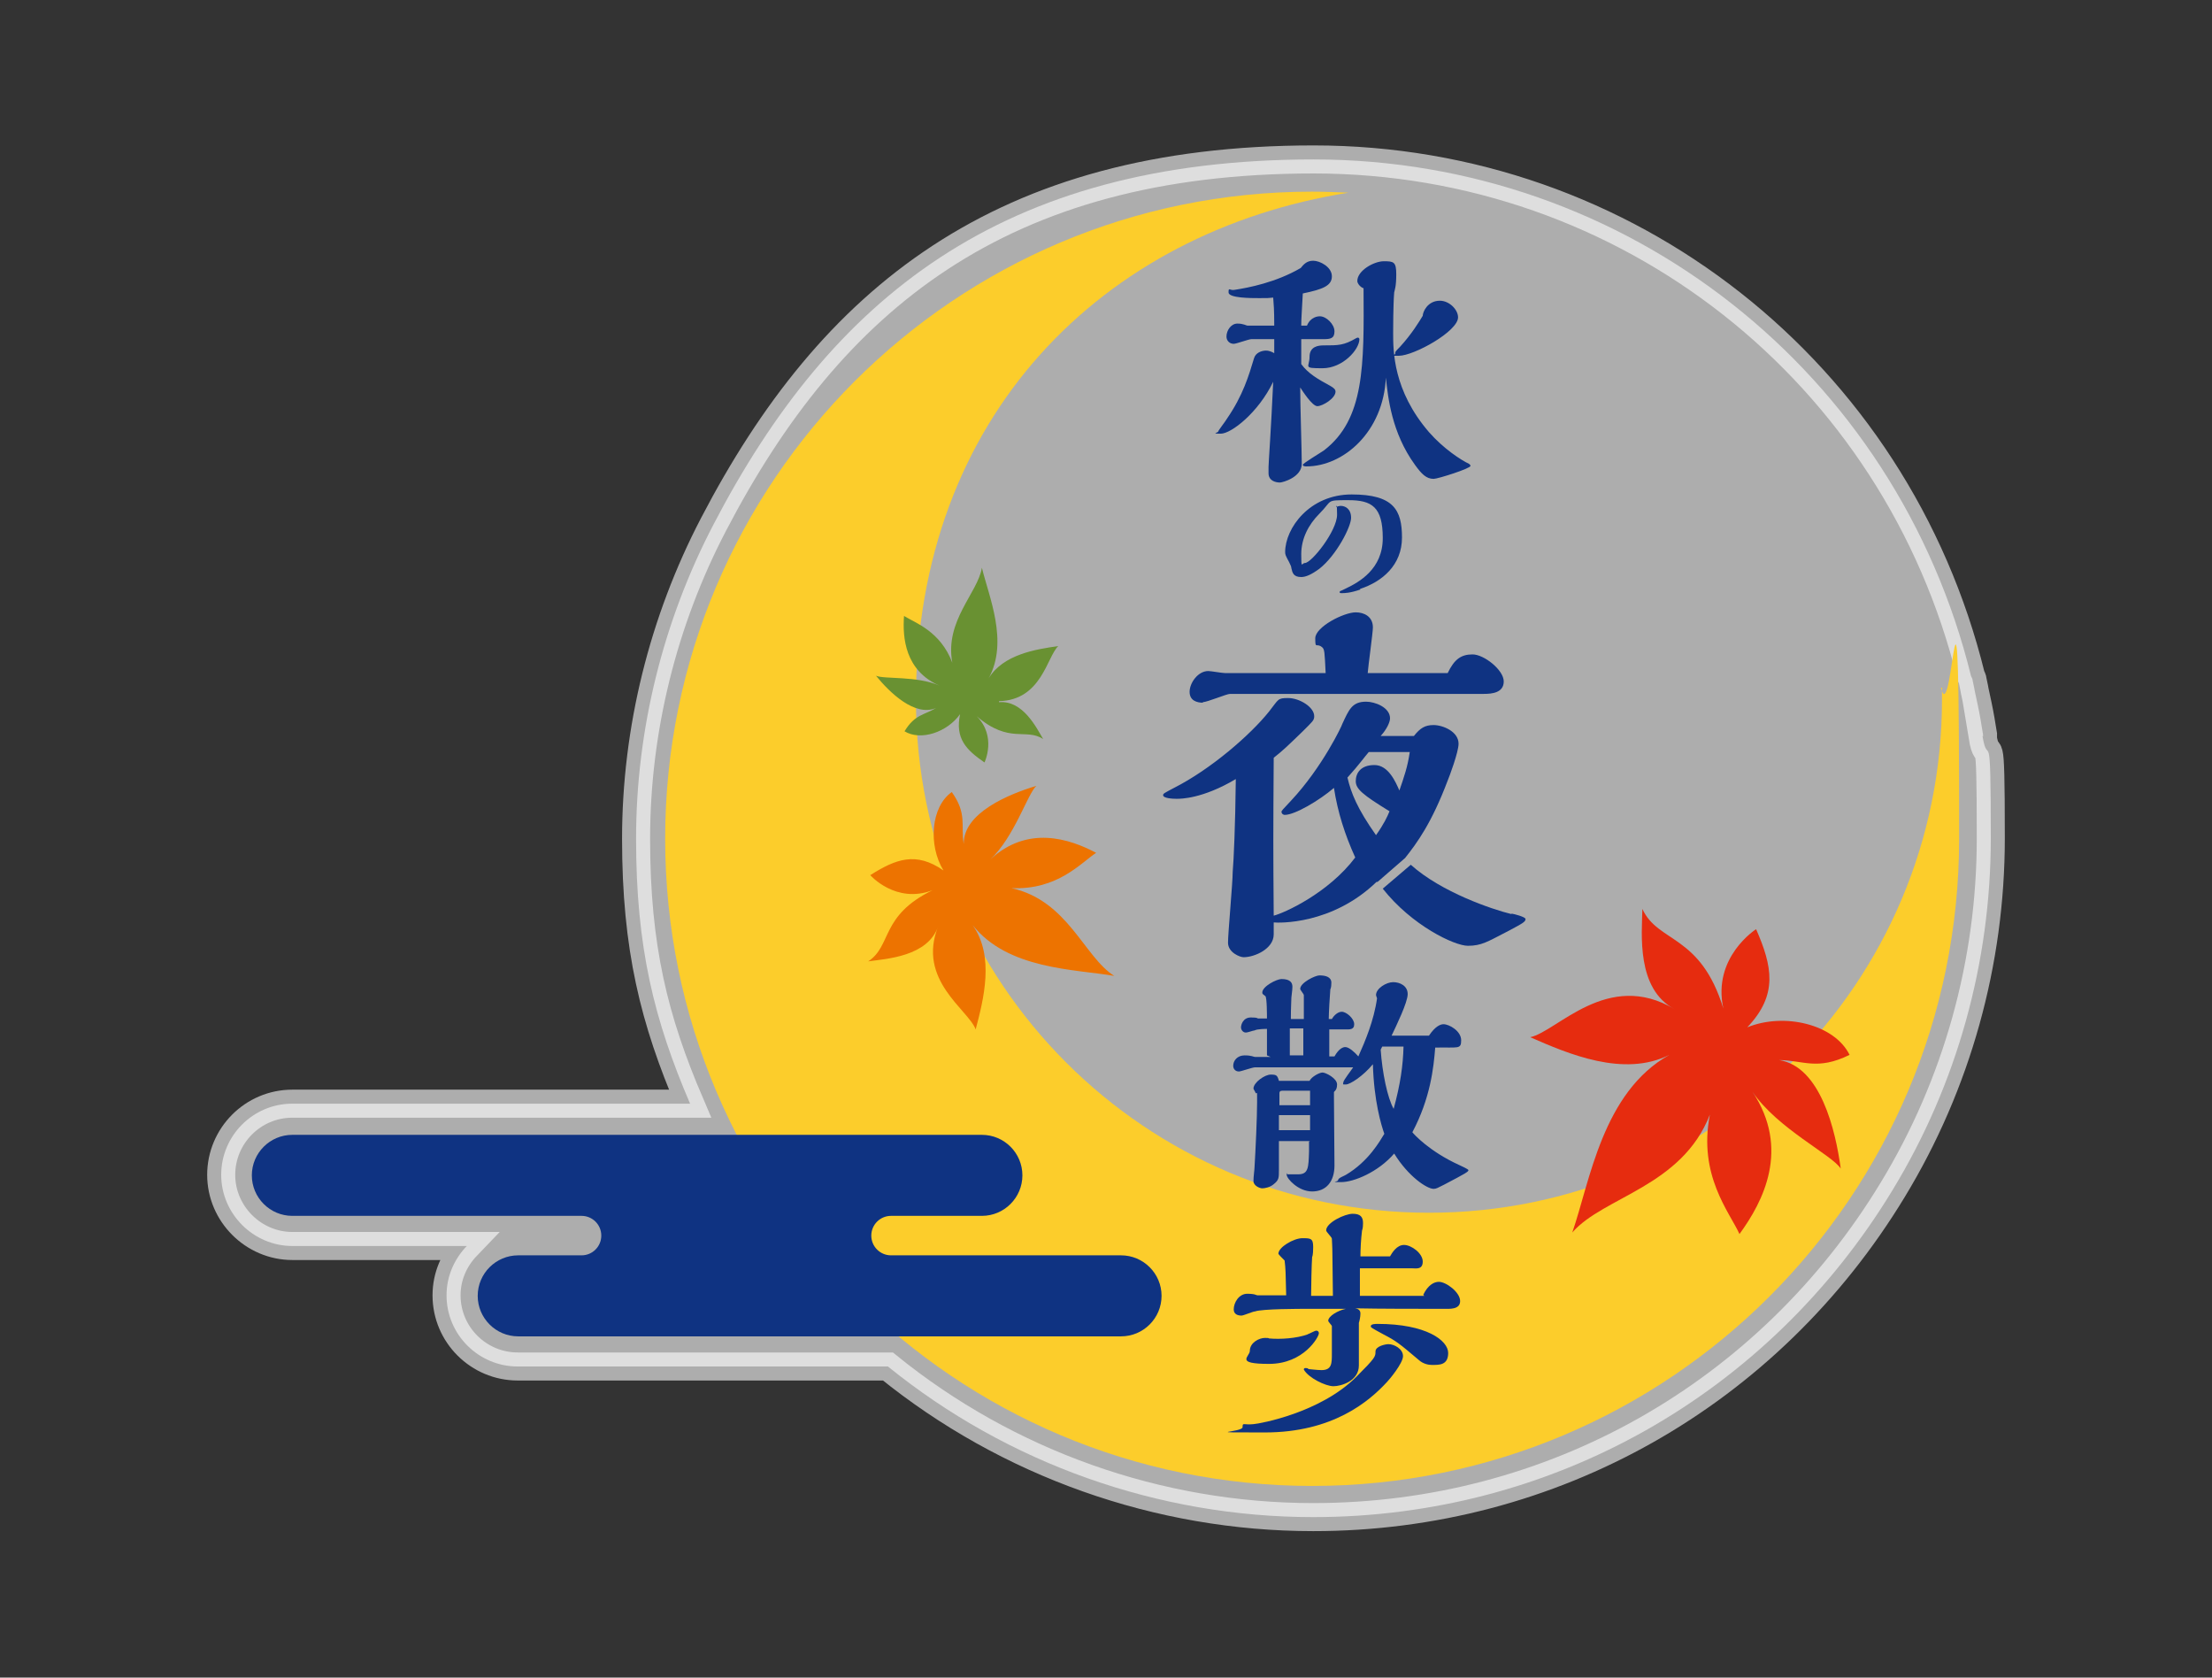 <?xml version="1.0" encoding="UTF-8"?>
<svg xmlns="http://www.w3.org/2000/svg" version="1.1" viewBox="0 0 426 323">
  <rect x="0" y="0" width="426" height="323" fill="#333333" stroke="none"/>
  <defs>
    <style>
      .cls-1 {
        fill: #fff;
        opacity: .6;
        stroke: #fff;
        stroke-miterlimit: 10;
        stroke-width: 5.4px;
      }

      .cls-2 {
        fill: #e62c0f;
      }

      .cls-3 {
        fill: #699132;
      }

      .cls-4 {
        fill: #ed7300;
      }

      .cls-5 {
        fill: #0f3382;
      }

      .cls-6 {
        fill: #fccd2b;
      }
    </style>
  </defs>
  <!-- Generator: Adobe Illustrator 28.7.1, SVG Export Plug-In . SVG Version: 1.2.0 Build 142)  -->
  <g>
    <g id="_文字" data-name="文字">
      <g>
        <path class="cls-1" d="M381.9,141.8c0,0,0-.4,0-.4-.3-1.9-.6-3.7-1-5.6l-.6-2.8c-.1-.7-.3-1.4-.4-2,0-.3-.2-.6-.3-.8-14.4-58.6-66.3-99.5-126.6-99.5s-93,26.9-115.6,70.3c-9.7,18.6-14.9,39.5-14.9,60.5s3.5,34.9,10.4,51H56.3c-7.6,0-13.7,6.2-13.7,13.7s6.2,13.7,13.7,13.7h33.6c-2.4,2.5-3.9,5.8-3.9,9.5,0,7.6,6.2,13.7,13.7,13.7h71.3c23.1,18.7,52.1,29,81.9,29,46,0,87.7-23.6,111.6-63,12.4-20.4,18.9-43.8,18.9-67.7s-.5-13-1.6-19.7Z"/>
        <g>
          <path class="cls-6" d="M374,132.4c0,.8,0,1.5,0,2.3,0,54.5-44.2,98.8-98.8,98.8s-98.8-44.2-98.8-98.8,36.1-90.1,83.3-97.6c-2.3-.1-4.7-.2-7-.2-68.8,0-124.6,55.8-124.6,124.6s55.8,124.6,124.6,124.6,124.6-55.8,124.6-124.6-1.2-19.8-3.5-29.1Z"/>
          <path class="cls-5" d="M215.8,241.7h-44.2c-2.1,0-3.8-1.7-3.8-3.8s1.7-3.8,3.8-3.8h17.5c4.3,0,7.8-3.5,7.8-7.8s-3.5-7.8-7.8-7.8H56.3c-4.3,0-7.8,3.5-7.8,7.8s3.5,7.8,7.8,7.8h55.7c2.1,0,3.8,1.7,3.8,3.8s-1.7,3.8-3.8,3.8h-12.2c-4.3,0-7.8,3.5-7.8,7.8s3.5,7.8,7.8,7.8h116.1c4.3,0,7.8-3.5,7.8-7.8s-3.5-7.8-7.8-7.8Z"/>
          <path class="cls-2" d="M342.4,204.1c4.9,0,7.5,2.1,13.8-1-2.9-5.9-12.6-8.2-19.7-5.3,6-6.3,4.8-11.8,1.7-18.9,0,0-8.5,5.4-6.3,15.3-4.4-14.4-12.6-12.6-15.6-19.2-.1,4.8-1.2,15.4,6.2,19.3-12.9-7.7-22.6,4.3-27.8,5.4,7.3,3.2,18,7.8,26.8,3.4-12.9,7.2-15.3,24.4-18.7,34.2,6-6.9,21.1-8.8,26.5-22.7-2.3,11.7,3.8,18.8,5.7,23,4.6-6.3,9.8-16.4,2.5-27.4,4.8,7.1,15.4,12.2,17,14.8-1-7.4-3.9-19.7-11.9-20.9Z"/>
          <path class="cls-4" d="M214.6,187.9c-5.8-3.6-8.9-14.5-19.8-16.9,8.9.4,13.4-4.9,16.3-6.8-5.1-2.7-13.2-5.4-20.4,1.3,4.7-4.4,7.2-12.7,8.9-14.2-5.3,1.6-14.1,5.2-14,11.2-.6-3.6.7-5.8-2.3-10-4,2.8-4.6,10.2-1.6,15.1-5.3-3.7-9.2-2.2-14.1.9,0,0,4.9,5.6,12,2.9-10.1,4.9-7.8,10.7-12.4,13.7,3.5-.5,11.5-.9,13.5-6.8-4.2,10.4,5.8,16.1,7.2,19.9,1.5-5.7,3.7-14.1-.6-20.1,6.8,8.6,19.8,8.5,27.3,9.8Z"/>
          <path class="cls-3" d="M192.4,135c8.2-.2,9.2-8.5,11.4-10.6-4.3.6-10.6,1.6-13.4,6.2,3.9-7.1,0-15.8-1.3-21.3-.8,4.9-7.2,10.2-5.7,18.3-2.3-6.1-7.2-7.7-9.3-9-.3,4.2.2,10.5,6.8,13.4-4.3-1.9-10.7-1.2-12.2-1.9,2.6,3.2,7.5,8,11.6,6.2-2.3,1.4-4.1,1.2-6.1,4.5,3.1,1.9,8.2.2,10.7-3.3-1,4.7,1.2,6.9,4.7,9.3,0,0,2.4-5-1.5-8.9,6.3,5.4,9.5,2.2,12.8,4.4-1.3-2.2-3.9-7.5-8.5-7.1Z"/>
          <g>
            <g>
              <path class="cls-5" d="M245.4,65.3c-3.4,0-3.7,0-4.4,0-.5,0-2.9.9-3.4.9-.8,0-1.4-.6-1.4-1.4,0-1.2.9-2.5,2.1-2.5s1.7.4,2,.4h5.1c0-3.2-.1-4-.2-5.4-.9.1-1.1.1-2.7.1s-5.9,0-5.9-1.1.2-.3,1.2-.5c2.6-.4,7.9-1.4,12.7-4.2.5-.6,1.1-1.4,2.4-1.4s3.6,1.2,3.6,3-1.7,2.5-5.6,3.3c-.2,3.8-.3,4.9-.3,6.2h1.1c.7-1.7,2.1-1.8,2.5-1.8,1.2,0,2.8,1.5,2.8,2.9s-.8,1.5-2.2,1.5h-4.2c0,2,0,2.8,0,4.8,1.3,1.8,3.2,2.9,5.6,4.2.7.4,1,.7,1,1.1,0,1.3-2.5,2.8-3.5,2.8s-2.9-3-3.3-3.6c0,3.5.3,12.1.3,14.7s-3.7,3.6-4.2,3.6c-.8,0-2.2-.3-2.2-1.8s0-.8,0-1.2c0-.7.5-7.5.9-16.4-2.9,6-8.1,10-10.1,10s-.5-.2-.5-.4,1.5-2.1,1.7-2.5c3.1-4.5,4.2-8.3,5.2-11.6.3-1.1,1.5-1.5,2.3-1.5s1.4.4,1.6.5v-2.7ZM251.6,89.8c-.1,0-.7,0-.7-.3s3.4-2.3,4.1-2.8c7.8-6,7.7-16.3,7.6-31.2-.6-.2-1.2-.9-1.2-1.4,0-2,3.2-3.8,5.1-3.8s2.4.1,2.4,2.5-.3,3-.4,3.5c-.2,2.4-.2,7.4-.2,7.8,0,3.5,0,11.1,6.9,19.1,2.8,3.2,6.2,5.4,7.7,6.1,0,0,.3.2.3.4,0,.5-6.3,2.5-7.1,2.5-1.4,0-2.3-.9-3.6-2.7-4.5-6.2-5.2-13-5.6-16.8-.5,10.5-8.2,17.1-15.3,17.1ZM261.5,65c.2,0,.3.2.3.3,0,2-3.2,5.6-7.1,5.6s-2.5-.2-2.5-2.2,1.7-2.2,2.7-2.2c2.9,0,3.9,0,6.3-1.4,0,0,.2-.1.3-.1ZM277.3,57.9c1.8,0,3.5,1.7,3.5,3.2,0,2.7-8.5,7.4-11.4,7.4s-.7,0-.7-.4,0-.4.9-1.3c2.3-2.5,3.8-5,4.4-6,0-.7.9-2.9,3.3-2.9Z"/>
              <path class="cls-5" d="M262,113.5c-2,.7-3.1.7-3.5.7s-.5,0-.5-.2.1-.1.1-.2c.1,0,.9-.4,1.1-.5,2.5-1.2,7.1-3.7,7.1-9.7s-2.1-7.3-6.6-7.3-3,0-5.6,2.6c-2.1,2.1-3.5,4.8-3.5,7.8s.1,1.7.7,1.7c1.3,0,6.2-6.2,6.2-9.3s-.2-1.1-.2-1.3c0-.3.7-.4.9-.4.9,0,2,.6,2,2.3s-2.8,7.2-6.1,9.8c-1.5,1.1-2.6,1.6-3.5,1.6-1.5,0-1.7-.8-1.9-1.7,0-.4-.3-.8-.4-1.1-.7-1.3-.8-1.5-.8-2,0-4.6,4.7-11.1,12.8-11.1s9.7,3,9.7,8.3-3.8,8.5-8.1,9.9Z"/>
            </g>
            <g>
              <g>
                <path class="cls-5" d="M244,203.2v-5.1c-.1,0-1.9,0-2.4.3-.3,0-1.2.4-1.7.4s-.9-.5-.9-1,.4-1.9,1.9-1.9,1.2.2,1.4.2h1.7c0-.6,0-4-.3-4.3-.5-.4-.6-.4-.6-.7,0-1.2,2.8-2.6,3.7-2.6,1.8,0,2.1.8,2.1,1.5s-.2,1.8-.2,2.1c0,.7-.1,1.8-.1,4.1h2.5c0-2.1,0-4.3,0-4.6,0-.2-.7-1-.7-1.2,0-1.2,2.9-2.6,3.7-2.6,1.2,0,2.3.3,2.3,1.4s-.2,1.2-.2,1.3c-.1,1.1-.3,4.6-.3,5.7h.6c.2-.4,1-1.4,1.9-1.4s2.4,1.3,2.4,2.4-.9,1-1.8,1h-3c0,2.9,0,3.5,0,5.2h1c.9-1.6,1.7-1.8,2.1-1.8.7,0,1.8,1,2.5,1.8,1.3-2.9,3-6.9,3.6-11.2,0,0-.2-.5-.2-.6,0-1.3,2-2.5,3.3-2.5s2.8.7,2.8,2.3-2.2,6.1-3.1,8h7.2c1.2-1.8,2.2-2.2,2.8-2.2,1.1,0,3.4,1.3,3.4,3.1s-.6,1.3-5,1.4c-.3,3.8-.9,9.7-4.4,16.3.3.4,3.3,3.7,9,6.3.4.2,1.8.8,1.8,1,0,.3-.5.6-4.7,2.8-1.2.6-1.5.8-2,.8-1.3,0-4.9-2.4-7.6-6.8-3.1,3.6-7.8,5.5-10.2,5.5s-.6,0-.6-.4,1.2-.8,1.5-1c4.4-2.6,6.6-6.6,7.4-7.9-.6-1.7-2-6.3-2.2-13.4-1.9,2.3-4.4,3.9-5.2,3.9s-.5,0-.5-.4,1.6-2.4,1.9-2.9c-2.1,0-18.2,0-18.9,0-.5,0-2.7.8-3.1.8-.7,0-1.1-.5-1.1-1.1,0-1,.8-2,2.2-2s1.7.3,2,.3h3ZM252.3,219.7h-6c0,.9,0,4.9,0,5.6,0,1.5,0,1.9-1,2.7-.7.6-1.7.8-2.2.8s-1.7-.5-1.7-1.4.2-2.2.2-2.6c.2-3.2.5-9.7.5-12.6s0-1.3-.3-1.8c0-.1-.4-.7-.4-.8,0-1.2,2.2-2.7,3.3-2.7s1.3.1,1.6,1.2h5.9c.4-.8,1.9-1.6,2.5-1.6s2.8,1.1,2.8,2.3-.6,1.3-.6,1.5v1.1c0,2.1.1,11.2.1,13,0,3.1-1.6,5-4.3,5s-4.9-2.5-4.9-3.2,0-.1.2-.1c.6,0,1.3,0,2,0,2,0,2-1.3,2.1-4.4v-1.9ZM246.3,214.7v2.9h6c0-.7,0-1.2,0-2.9h-6ZM252.2,210h-5.2c-.5,0-.6.2-.6.5v2.3h5.9v-2.8ZM251,198h-2.6v5.2h2.6v-5.2ZM266.2,201.5l-.3.6c.3,4.4,1.3,9.3,2.5,11.4,1.3-4.8,1.8-8.3,1.9-12h-4.1Z"/>
                <path class="cls-5" d="M274.1,249.3c.9-1.9,2.1-2.5,3-2.5,1.4,0,4.1,2,4.1,3.7s-2.1,1.5-3.3,1.5c-4.8,0-12.1,0-16.9-.1.5.1,1,.3,1,1s-.2,1.5-.3,1.8v8.2c0,3-3.4,4-4.9,4s-4.8-1.6-5.7-3.2c0-.2.1-.3.3-.3s.5,0,.6.2c.2,0,1.7.2,2.5.2,2,0,2-1.3,2-3.2v-2.6c0-.4,0-2.4,0-2.7,0-.1-.7-.8-.7-1,0-.9,1.9-2,3.4-2.3h-7.2c-1.8,0-8.9,0-10.3.5-.4,0-2.2.8-2.6.8-.8,0-1.5-.3-1.5-1.2,0-1.3,1-3,2.6-3s1.7.3,2,.3h5.5c-.1-4.5-.1-5-.3-6.7-.4-.4-1.2-1.2-1.2-1.3,0-1.3,3-3,4.6-3s2.1,0,2.1,1.7-.2,1.9-.2,1.9c-.1,1.2-.2,6-.2,7.5h4.2c0-1.2-.1-6.8-.1-8.1s-.1-2.7-.1-2.9c0-.3-1.1-1.3-1.1-1.6,0-1.5,3.6-3.2,5.1-3.2s2,.6,2,1.8-.2,1.3-.2,1.5c-.2,1.6-.3,3.6-.3,4.9h5.7c.4-.7,1.3-2.2,2.7-2.2s3.6,1.6,3.6,3.2-1.3,1.3-2,1.3h-10.1c0,.7,0,4.5,0,5.3h12.4ZM267.1,266.1c-3.5,3.8-10.5,9.7-23.5,9.7s-4.3,0-4.3-1,.2-.4,2.1-.6c1.3-.1,12.9-2.2,19.8-9.1,3.7-3.7,3.7-3.9,3.7-4.9s1.9-1.4,2.5-1.4c1.1,0,2.8.9,2.8,2.3s-2.7,4.6-3.1,5ZM251.8,256.9c.2,0,1.4-.7,1.7-.7s.5.2.5.5c0,.7-2.9,5.9-9.6,5.9s-3.7-1.4-3.7-2.5c0-1.6,1.8-2.5,2.9-2.5s.6.1.8.1c2.2.2,5.3,0,7.5-.8ZM275.7,262.8c-.6,0-1.6-.2-2.4-.9-3.9-3.3-4.4-3.7-6.9-5-2.2-1.2-2.4-1.3-2.4-1.5s0-.5,1.3-.5c9.4,0,13.6,3.2,13.6,5.6s-1.8,2.3-3.1,2.3Z"/>
              </g>
              <g>
                <path class="cls-5" d="M231.6,135.2c.9,0,4.6-1.6,5.3-1.6h48.9c1.5,0,3.8-.2,3.8-2.4s-3.8-5.2-6-5.2-3.5.9-4.8,3.6h-15.4c.1-1.4,1-7.8,1-8.8,0-2.1-1.7-2.9-3.3-2.9-2.3,0-7.8,2.8-7.8,5s.2.8,1.3,1.7c.5.4.5.9.7,5h-19.3c-.6,0-2.8-.4-3.3-.4-2,0-3.6,2.3-3.6,4s1.4,2.1,2.6,2.1Z"/>
                <path class="cls-5" d="M291.1,176c-3.7-.9-13.5-4.2-19.4-9.5l-5.4,4.6c5.6,7.1,13.8,11,16.4,11s3.8-.8,7.3-2.6c3.4-1.8,3.8-2,3.8-2.6-.2-.4-2.1-.9-2.7-1Z"/>
                <path class="cls-5" d="M265.3,169.8l5.3-4.6c2.3-2.9,5.1-6.7,8.2-14.9.3-.7,2.1-5.5,2.1-7.1,0-2.4-3.1-3.6-4.8-3.6s-2.6.6-3.8,2.1h-6.4c1.1-1.2,1.8-2.6,1.8-3.4,0-2.1-2.9-3.2-4.6-3.2-2.7,0-3.3,1.5-4.6,4.3,0,.2-3.8,8.3-9.9,14.8-1.6,1.7-1.8,1.9-1.8,2.1,0,.4.4.6.6.6,2,0,6.7-2.8,9.5-5.2.7,4.6,2.1,9,4.1,13.4-5.2,6.9-13.7,10.7-15.7,11.2-.1-13.2-.1-15,0-30.4,1.9-1.5,2.7-2.3,5.6-5.1,1.9-1.9,2.2-2.1,2.2-2.9,0-1.8-2.9-3.5-5-3.5s-1.8.2-3.7,2.6c-3.6,4.5-11.2,11.1-18.3,14.7-1.9,1-2.1,1.1-2.1,1.4,0,.6,1.8.7,2.6.7s5,0,11.4-3.8c-.1,9-.4,15.6-.6,17.9,0,2.1-.9,11.7-.9,13.6s2.3,2.8,3,2.8c2.1,0,5.8-1.6,5.8-4.4v-2.3c.9.1,11.2.5,19.8-7.8,0,0,0,0,0,0ZM259.6,149.6c2-2.2,3.3-4,4-4.8h7.9c-.4,2.8-1.1,4.8-2,7.4-.7-1.6-2.1-4.9-4.8-4.9s-3.6,1.6-3.6,3.1,1.3,2.6,6.5,5.8c-.4,1-1.1,2.5-2.6,4.6-3.6-5.1-4.8-8.1-5.5-11.1Z"/>
              </g>
            </g>
          </g>
        </g>
      </g>
    </g>
  </g>
</svg>